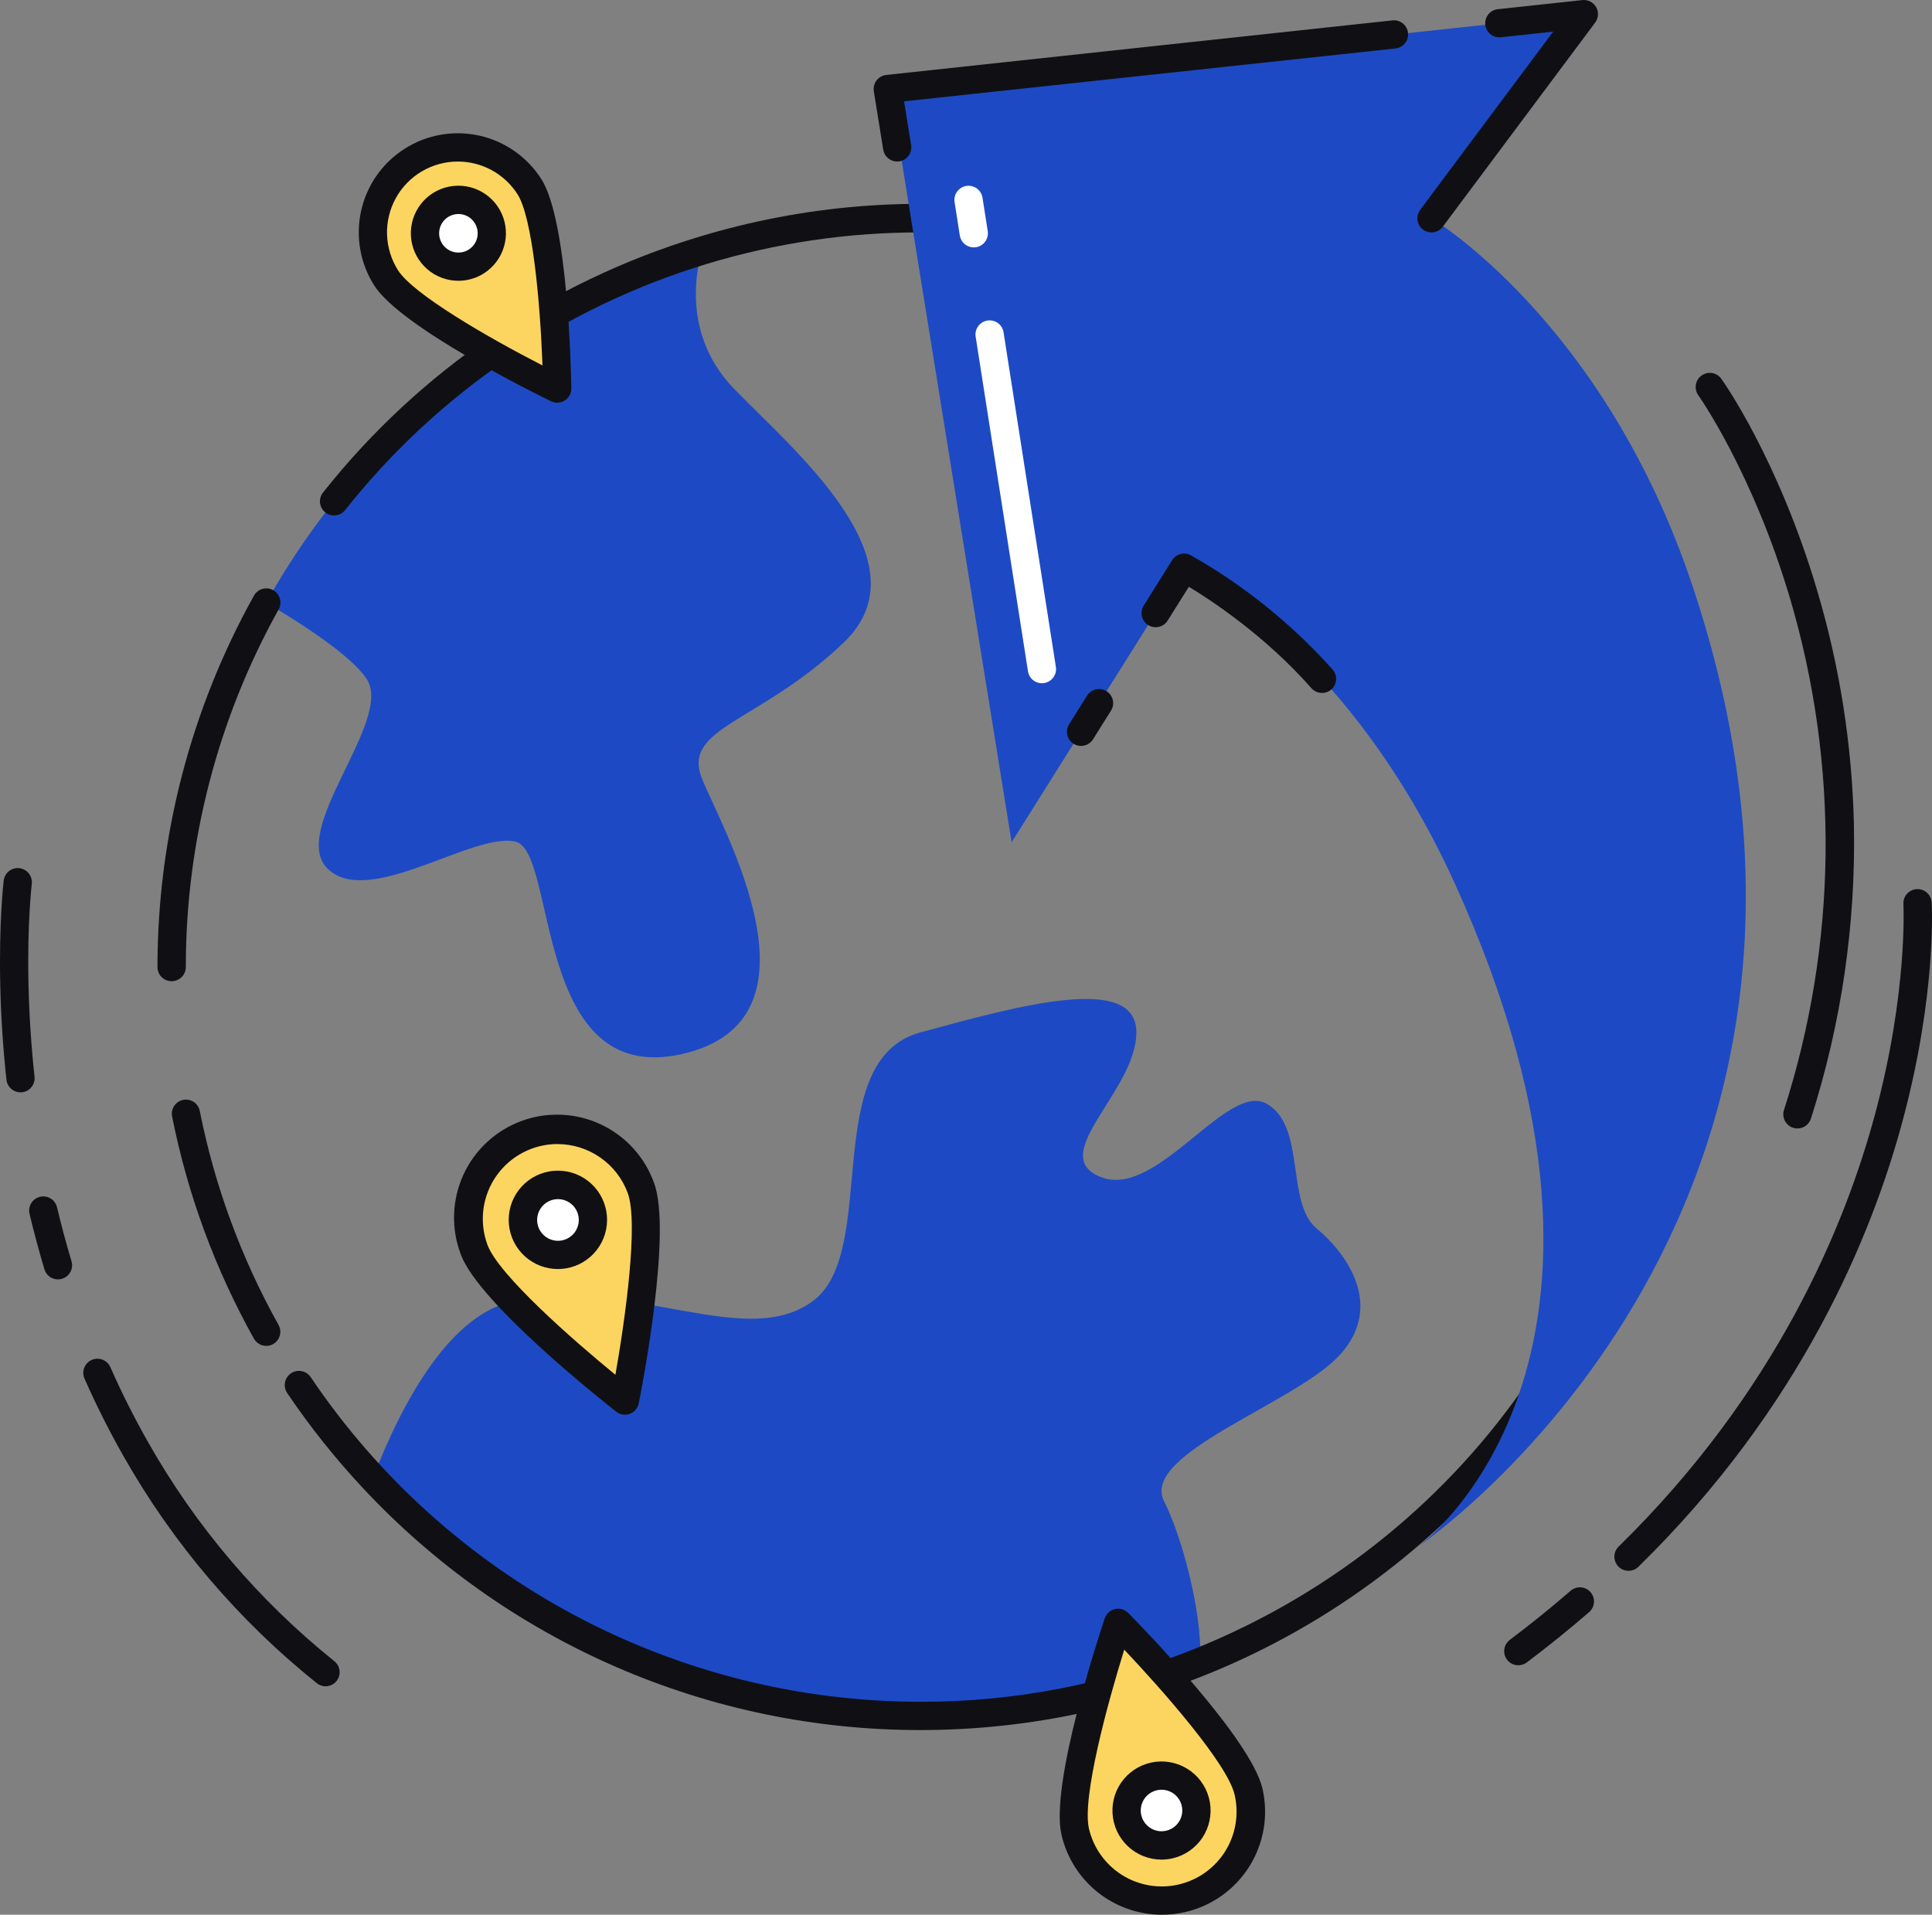 <?xml version="1.0" encoding="UTF-8"?>
<svg width="420px" height="416.245px" viewBox="0 0 420 416.245" version="1.1" xmlns="http://www.w3.org/2000/svg" xmlns:xlink="../../external.html?link=http://www.w3.org/1999/xlink">
    <rect x="0" y="0" width="420" height="416.245" fill="#808080" stroke="none"/>
    <title>global-cdn-big</title>
    <g id="Hosting" stroke="none" stroke-width="1" fill="none" fill-rule="evenodd">
        <g id="Desktop-HD" transform="translate(-1201, -3068)">
            <g id="global-cdn-big" transform="translate(1201, 3068)">
                <path d="M183.362,139.741 C164.87,157.343 148,158.095 152.662,169.419 C157.323,180.742 180.697,221.78 148.282,229.137 C115.867,236.495 121.163,185.245 112.106,182.983 C103.05,180.722 80.449,197.31 71.402,189.016 C62.356,180.722 85.729,156.606 79.692,147.57 C76.448,142.699 66.429,136.083 57.869,131.007 C78.401,94.214 112.371,66.79 152.667,54.476 C152.667,54.476 146.67,71.167 159.539,84.475 C172.407,97.784 201.854,122.145 183.362,139.741 Z" id="Path" fill="#1D4AC4" fill-rule="nonzero"></path>
                <path d="M291.294,294.522 C281.7,305.074 247.802,315.973 253.058,326.356 C256.68,333.477 261.305,349.65 260.953,361.262 C230.434,373.531 196.92,376.28 164.811,369.143 C132.703,362.009 103.506,345.325 81.058,321.284 C87.709,304.158 98.122,285.323 112.111,282.766 C138.493,277.939 162.358,293.617 176.802,282.766 C191.247,271.912 178.02,230.455 200.089,224.434 C222.158,218.412 247.031,211.641 247.031,224.434 C247.031,237.227 227.217,251.206 239.386,255.912 C251.553,260.618 266.761,235.088 275.361,239.939 C283.963,244.787 279.454,261.429 286.225,267.056 C292.994,272.685 300.87,283.973 291.294,294.522 Z" id="Path" fill="#1D4AC4" fill-rule="nonzero"></path>
                <path d="M57.874,292.573 C57.327,292.573 56.79,292.428 56.319,292.152 C55.847,291.873 55.459,291.476 55.193,290.997 C46.798,275.974 40.809,259.727 37.443,242.848 C37.343,242.446 37.326,242.028 37.394,241.617 C37.461,241.207 37.61,240.815 37.833,240.465 C38.057,240.115 38.349,239.813 38.692,239.578 C39.034,239.344 39.421,239.181 39.829,239.102 C40.236,239.021 40.656,239.023 41.062,239.11 C41.468,239.197 41.853,239.365 42.192,239.605 C42.532,239.844 42.819,240.149 43.037,240.504 C43.255,240.857 43.399,241.252 43.46,241.662 C46.703,257.911 52.47,273.553 60.55,288.019 C60.811,288.488 60.946,289.014 60.941,289.55 C60.935,290.084 60.79,290.61 60.52,291.071 C60.249,291.534 59.863,291.915 59.399,292.181 C58.935,292.449 58.409,292.589 57.874,292.589 L57.874,292.573 Z" id="Path" fill="#101014" fill-rule="nonzero"></path>
                <path d="M200.068,376.096 C177.318,376.12 154.806,371.453 133.941,362.385 C113.075,353.317 94.304,340.043 78.801,323.391 C72.811,316.977 67.336,310.098 62.427,302.822 C61.971,302.143 61.802,301.312 61.959,300.51 C62.116,299.707 62.585,299 63.264,298.542 C63.943,298.087 64.775,297.918 65.577,298.074 C66.38,298.231 67.088,298.7 67.544,299.378 C82.169,321.092 101.901,338.883 125.008,351.189 C148.114,363.495 173.889,369.938 200.068,369.953 C220.533,369.99 240.81,366.071 259.787,358.41 C320.531,333.908 359.783,275.745 359.783,210.234 C359.783,122.17 288.148,50.525 200.068,50.525 C184.351,50.511 168.719,52.816 153.675,57.366 L153.537,57.413 C122.568,66.815 95.204,85.44 75.097,110.801 C74.852,111.134 74.543,111.414 74.187,111.624 C73.832,111.835 73.437,111.971 73.028,112.026 C72.618,112.08 72.202,112.051 71.804,111.941 C71.406,111.831 71.034,111.641 70.711,111.384 C70.387,111.127 70.119,110.807 69.923,110.443 C69.726,110.08 69.605,109.68 69.566,109.269 C69.528,108.858 69.572,108.443 69.698,108.049 C69.824,107.656 70.027,107.292 70.297,106.979 C91.156,80.673 119.535,61.346 151.654,51.574 L151.787,51.533 C174.607,44.571 198.661,42.614 222.306,45.794 C245.953,48.975 268.634,57.218 288.806,69.962 C308.975,82.707 326.158,99.652 339.183,119.642 C352.207,139.631 360.767,162.196 364.279,185.795 C367.788,209.394 366.168,233.473 359.526,256.388 C352.883,279.304 341.377,300.517 325.79,318.58 C310.201,336.644 290.902,351.134 269.205,361.059 C247.51,370.985 223.926,376.112 200.068,376.096 Z" id="Path" fill="#101014" fill-rule="nonzero"></path>
                <path d="M37.304,213.306 C36.49,213.306 35.709,212.983 35.133,212.407 C34.557,211.83 34.234,211.049 34.234,210.234 C34.236,181.97 41.457,154.174 55.213,129.482 C55.409,129.13 55.673,128.82 55.99,128.57 C56.306,128.32 56.669,128.134 57.056,128.024 C57.444,127.915 57.85,127.882 58.251,127.929 C58.651,127.976 59.039,128.101 59.391,128.298 C59.743,128.494 60.053,128.758 60.303,129.074 C60.553,129.391 60.738,129.753 60.848,130.141 C60.958,130.529 60.991,130.935 60.944,131.335 C60.897,131.736 60.772,132.123 60.575,132.475 C47.332,156.258 40.386,183.029 40.395,210.249 C40.393,210.655 40.311,211.054 40.155,211.425 C39.998,211.796 39.77,212.136 39.483,212.42 C39.196,212.701 38.856,212.927 38.482,213.077 C38.108,213.23 37.708,213.309 37.304,213.306 Z" id="Path" fill="#101014" fill-rule="nonzero"></path>
                <path d="M257.427,123.404 C257.427,123.404 292.436,139.742 316.188,191.892 C363.979,296.821 308.131,336.323 308.131,336.323 C308.131,336.323 413.898,265.154 367.97,127.467 C348.695,69.683 311.174,47.456 311.174,47.456 L344.299,3.073 L193.499,19.324 L219.922,183.101 L257.427,123.404 Z" id="Path" fill="#1D4AC4" fill-rule="nonzero"></path>
                <path d="M115.13,40.599 C120.605,49.205 121.163,84.48 121.163,84.48 C121.163,84.48 89.439,69.027 83.974,60.431 C81.356,56.3 80.485,51.299 81.55,46.525 C82.615,41.752 85.531,37.596 89.657,34.969 C93.783,32.343 98.782,31.461 103.558,32.516 C108.333,33.572 112.495,36.478 115.13,40.599 Z" id="Path" fill="#FCD561" fill-rule="nonzero"></path>
                <circle id="Oval" fill="#FFFFFF" cx="100.5" cy="50.5" r="6.5"></circle>
                <path d="M99.678,61.04 C97.188,61.047 94.78,60.156 92.895,58.529 C91.01,56.903 89.776,54.65 89.419,52.187 C89.062,49.723 89.606,47.213 90.952,45.118 C92.297,43.023 94.354,41.485 96.743,40.785 C99.132,40.086 101.694,40.272 103.957,41.31 C106.22,42.347 108.032,44.167 109.06,46.434 C110.089,48.701 110.265,51.264 109.555,53.65 C108.846,56.036 107.299,58.087 105.199,59.423 C103.549,60.475 101.634,61.036 99.678,61.04 Z M99.647,46.524 C98.853,46.523 98.075,46.75 97.406,47.179 C96.554,47.721 95.927,48.552 95.639,49.519 C95.351,50.486 95.422,51.525 95.838,52.444 C96.255,53.364 96.989,54.102 97.906,54.523 C98.824,54.944 99.862,55.02 100.831,54.737 C101.8,54.454 102.634,53.831 103.18,52.982 C103.726,52.133 103.947,51.116 103.803,50.117 C103.659,49.118 103.16,48.205 102.396,47.544 C101.632,46.884 100.656,46.522 99.647,46.524 Z" id="Shape" fill="#101014" fill-rule="nonzero"></path>
                <path d="M233.736,398.204 C231.326,387.808 243.048,352.794 243.048,352.794 C243.048,352.794 268.981,379.079 271.391,389.481 C272.525,394.466 271.636,399.696 268.921,404.026 C266.206,408.358 261.886,411.436 256.907,412.591 C251.927,413.743 246.694,412.878 242.351,410.181 C238.008,407.485 234.912,403.179 233.736,398.204 Z" id="Path" fill="#FCD561" fill-rule="nonzero"></path>
                <circle id="Oval" fill="#FFFFFF" cx="252.5" cy="393.5" r="6.5"></circle>
                <path d="M252.484,404.262 C249.762,404.257 247.142,403.213 245.166,401.34 C243.188,399.467 242.001,396.907 241.851,394.19 C241.699,391.47 242.593,388.794 244.35,386.713 C246.105,384.633 248.591,383.301 251.298,382.994 C254.002,382.686 256.725,383.425 258.903,385.059 C261.081,386.692 262.555,389.099 263.015,391.783 C263.478,394.466 262.897,397.225 261.392,399.496 C259.884,401.763 257.567,403.371 254.915,403.986 C254.118,404.17 253.303,404.262 252.484,404.262 Z M252.516,389.065 C252.171,389.068 251.827,389.107 251.493,389.189 C250.914,389.323 250.364,389.568 249.88,389.915 C249.396,390.259 248.986,390.696 248.673,391.201 C248.357,391.704 248.144,392.267 248.047,392.853 C247.949,393.44 247.97,394.04 248.104,394.618 C248.299,395.444 248.723,396.199 249.325,396.794 C249.927,397.391 250.688,397.807 251.514,397.994 C252.342,398.178 253.205,398.128 254.005,397.844 C254.807,397.562 255.51,397.06 256.038,396.397 C256.567,395.734 256.899,394.934 256.993,394.09 C257.088,393.248 256.943,392.393 256.575,391.63 C256.209,390.865 255.633,390.217 254.918,389.765 C254.2,389.312 253.368,389.07 252.521,389.065 L252.516,389.065 Z" id="Shape" fill="#101014" fill-rule="nonzero"></path>
                <path d="M121.137,87.55 C120.671,87.55 120.211,87.443 119.792,87.238 C116.466,85.601 87.131,71.146 81.36,62.064 C78.293,57.246 77.267,51.408 78.505,45.833 C79.743,40.258 83.145,35.404 87.963,32.338 C92.78,29.271 98.619,28.245 104.193,29.483 C109.768,30.721 114.622,34.123 117.689,38.941 C123.466,48.013 124.146,80.719 124.203,84.419 C124.209,84.826 124.135,85.231 123.984,85.609 C123.832,85.988 123.607,86.332 123.321,86.623 C123.036,86.913 122.695,87.144 122.319,87.302 C121.943,87.459 121.54,87.54 121.132,87.54 L121.137,87.55 Z M99.504,35.119 C96.747,35.122 94.042,35.866 91.672,37.272 C89.301,38.678 87.351,40.695 86.026,43.112 C84.701,45.529 84.049,48.258 84.139,51.013 C84.23,53.768 85.058,56.448 86.538,58.773 C89.787,63.89 105.7,73.172 117.934,79.445 C117.423,65.707 115.765,47.358 112.516,42.246 C111.122,40.059 109.199,38.259 106.925,37.012 C104.65,35.767 102.097,35.115 99.504,35.119 Z" id="Shape" fill="#101014" fill-rule="nonzero"></path>
                <path d="M252.521,416.245 C247.47,416.227 242.575,414.504 238.626,411.355 C234.68,408.206 231.91,403.815 230.768,398.896 C228.211,387.971 238.931,355.485 240.157,351.82 C240.323,351.321 240.615,350.871 241.007,350.516 C241.396,350.158 241.872,349.911 242.385,349.792 C242.901,349.674 243.435,349.69 243.943,349.84 C244.448,349.989 244.908,350.266 245.274,350.645 C247.991,353.396 271.883,377.866 274.44,388.789 C275.105,391.654 275.2,394.624 274.716,397.525 C274.232,400.424 273.182,403.202 271.628,405.699 C270.07,408.195 268.037,410.358 265.643,412.068 C263.252,413.777 260.545,415.001 257.677,415.664 C255.988,416.056 254.257,416.25 252.521,416.245 Z M244.4,358.621 C240.778,370.261 235.191,390.77 236.724,397.51 C237.698,401.708 240.302,405.349 243.959,407.632 C247.618,409.913 252.032,410.647 256.233,409.674 C260.432,408.7 264.075,406.099 266.356,402.439 C268.637,398.78 269.371,394.366 268.397,390.165 C266.837,383.428 252.771,367.483 244.4,358.621 Z" id="Shape" fill="#101014" fill-rule="nonzero"></path>
                <path d="M139.332,258.251 C143.042,268.258 135.863,304.474 135.863,304.474 C135.863,304.474 106.805,281.695 103.116,271.693 C102.233,269.313 101.828,266.782 101.923,264.246 C102.019,261.71 102.612,259.216 103.671,256.909 C104.73,254.602 106.232,252.527 108.093,250.801 C109.954,249.075 112.136,247.734 114.516,246.85 C116.896,245.968 119.426,245.563 121.962,245.658 C124.499,245.753 126.991,246.347 129.298,247.405 C131.605,248.465 133.681,249.967 135.407,251.827 C137.133,253.689 138.476,255.87 139.358,258.251 L139.332,258.251 Z" id="Path" fill="#FCD561" fill-rule="nonzero"></path>
                <path d="M135.864,307.547 C135.177,307.547 134.511,307.318 133.97,306.897 C130.926,304.506 104.114,283.276 100.2,272.756 C99.134,269.991 98.629,267.04 98.713,264.078 C98.796,261.113 99.468,258.196 100.687,255.494 C101.907,252.792 103.651,250.359 105.818,248.336 C107.985,246.313 110.532,244.742 113.312,243.711 C116.091,242.68 119.047,242.212 122.009,242.333 C124.971,242.451 127.88,243.159 130.566,244.411 C133.253,245.666 135.664,247.439 137.66,249.63 C139.656,251.824 141.196,254.389 142.193,257.18 C146.097,267.7 139.635,301.283 138.862,305.074 C138.723,305.771 138.347,306.4 137.797,306.849 C137.248,307.299 136.559,307.547 135.848,307.547 L135.864,307.547 Z M121.194,248.702 C118.573,248.707 115.992,249.346 113.671,250.561 C111.35,251.779 109.357,253.539 107.863,255.691 C106.368,257.843 105.415,260.326 105.086,262.926 C104.757,265.525 105.06,268.166 105.971,270.623 C108.376,277.11 124.351,291.147 133.786,298.868 C135.899,286.864 138.862,265.809 136.452,259.319 C135.294,256.207 133.212,253.521 130.485,251.627 C127.757,249.73 124.515,248.715 121.194,248.712 L121.194,248.702 Z" id="Shape" fill="#101014" fill-rule="nonzero"></path>
                <circle id="Oval" fill="#FFFFFF" cx="119.5" cy="264.5" r="6.5"></circle>
                <path d="M121.296,275.879 C118.624,275.881 116.046,274.887 114.072,273.085 C112.097,271.283 110.869,268.808 110.629,266.148 C110.388,263.486 111.153,260.832 112.772,258.703 C114.391,256.578 116.748,255.136 119.378,254.66 C122.007,254.186 124.72,254.713 126.981,256.136 C129.242,257.562 130.887,259.782 131.593,262.36 C132.299,264.935 132.015,267.684 130.795,270.062 C129.576,272.441 127.51,274.277 125.006,275.208 C123.819,275.65 122.562,275.876 121.296,275.879 Z M121.296,260.682 C120.76,260.682 120.228,260.779 119.725,260.963 C118.664,261.355 117.788,262.131 117.27,263.139 C116.752,264.144 116.63,265.306 116.927,266.401 C117.225,267.492 117.92,268.431 118.876,269.037 C119.833,269.642 120.981,269.868 122.095,269.668 C123.209,269.468 124.208,268.858 124.895,267.958 C125.582,267.061 125.907,265.935 125.807,264.809 C125.707,263.681 125.188,262.634 124.353,261.868 C123.518,261.105 122.427,260.682 121.296,260.682 Z" id="Shape" fill="#101014" fill-rule="nonzero"></path>
                <path d="M195.039,35.114 C194.313,35.114 193.61,34.858 193.056,34.389 C192.501,33.921 192.131,33.271 192.009,32.556 L189.963,19.835 C189.897,19.423 189.915,19.002 190.017,18.597 C190.119,18.193 190.303,17.813 190.556,17.482 C190.809,17.151 191.126,16.876 191.489,16.672 C191.851,16.468 192.251,16.339 192.665,16.294 L302.735,4.429 C303.543,4.349 304.348,4.59 304.974,5.101 C305.603,5.611 306.005,6.349 306.092,7.154 C306.179,7.959 305.945,8.765 305.439,9.398 C304.934,10.031 304.2,10.439 303.395,10.533 L196.538,22.03 L198.073,31.558 C198.137,31.957 198.122,32.365 198.028,32.758 C197.934,33.152 197.763,33.523 197.525,33.85 C197.287,34.177 196.987,34.454 196.642,34.665 C196.297,34.875 195.914,35.016 195.515,35.078 C195.357,35.102 195.198,35.114 195.039,35.114 Z" id="Path" fill="#101014" fill-rule="nonzero"></path>
                <path d="M311.185,50.525 C310.614,50.525 310.056,50.366 309.572,50.066 C309.088,49.767 308.696,49.339 308.444,48.83 C308.188,48.321 308.081,47.75 308.131,47.184 C308.181,46.616 308.388,46.074 308.728,45.618 L337.644,6.879 L326.319,8.097 C325.916,8.147 325.506,8.116 325.114,8.006 C324.722,7.896 324.354,7.709 324.035,7.456 C323.717,7.202 323.451,6.889 323.254,6.532 C323.057,6.175 322.933,5.783 322.891,5.378 C322.846,4.973 322.886,4.563 323.002,4.173 C323.117,3.783 323.309,3.419 323.57,3.104 C323.828,2.789 324.146,2.529 324.504,2.338 C324.864,2.147 325.259,2.03 325.664,1.993 L343.989,0.018 C344.583,-0.047 345.183,0.064 345.715,0.336 C346.249,0.608 346.688,1.03 346.985,1.55 C347.283,2.069 347.419,2.664 347.382,3.261 C347.346,3.858 347.135,4.431 346.777,4.91 L313.66,49.272 C313.376,49.661 313.003,49.977 312.571,50.194 C312.142,50.412 311.666,50.525 311.185,50.525 Z" id="Path" fill="#101014" fill-rule="nonzero"></path>
                <path d="M390.743,245.321 C390.428,245.321 390.115,245.271 389.812,245.171 C389.039,244.927 388.392,244.382 388.018,243.659 C387.645,242.935 387.571,242.096 387.818,241.32 C399.438,205.182 399.885,166.38 389.107,129.984 C380.976,102.624 369.317,86.087 369.198,85.923 C368.722,85.26 368.53,84.436 368.664,83.631 C368.796,82.827 369.243,82.108 369.906,81.633 C370.569,81.158 371.395,80.966 372.197,81.098 C373.002,81.231 373.723,81.678 374.197,82.341 C374.71,83.047 386.574,99.887 394.992,128.218 C399.917,144.75 402.616,161.865 403.021,179.11 C403.468,200.842 400.311,222.498 393.671,243.198 C393.471,243.816 393.08,244.353 392.553,244.735 C392.027,245.116 391.393,245.321 390.743,245.321 Z" id="Path" fill="#101014" fill-rule="nonzero"></path>
                <path d="M330.06,362.019 C329.418,362.019 328.789,361.817 328.268,361.441 C327.745,361.065 327.355,360.533 327.15,359.923 C326.945,359.313 326.94,358.652 327.129,358.039 C327.321,357.424 327.7,356.884 328.213,356.498 C332.772,353.07 337.218,349.477 341.44,345.82 C342.055,345.286 342.858,345.018 343.671,345.075 C344.481,345.136 345.239,345.512 345.77,346.128 C346.304,346.743 346.572,347.546 346.514,348.358 C346.457,349.171 346.078,349.926 345.462,350.46 C341.132,354.209 336.573,357.889 331.906,361.404 C331.375,361.804 330.725,362.019 330.06,362.019 Z" id="Path" fill="#101014" fill-rule="nonzero"></path>
                <path d="M354.022,341.479 C353.412,341.482 352.815,341.3 352.307,340.958 C351.802,340.619 351.407,340.135 351.176,339.569 C350.947,339.007 350.889,338.383 351.013,337.786 C351.136,337.189 351.436,336.642 351.873,336.215 C386.085,302.735 401.095,266.572 407.645,242.122 C414.772,215.587 413.785,196.727 413.785,196.538 C413.762,196.135 413.817,195.731 413.951,195.349 C414.083,194.968 414.29,194.616 414.559,194.314 C415.101,193.705 415.864,193.336 416.676,193.289 C417.492,193.241 418.292,193.519 418.899,194.061 C419.51,194.603 419.878,195.365 419.925,196.18 C419.973,196.973 421.001,216.024 413.667,243.459 C406.919,268.71 391.467,306.068 356.171,340.606 C355.595,341.166 354.825,341.482 354.022,341.479 Z" id="Path" fill="#101014" fill-rule="nonzero"></path>
                <path d="M70.793,366.594 C70.097,366.594 69.421,366.355 68.88,365.918 C51.897,352.315 37.658,335.605 26.922,316.68 C23.783,311.166 20.928,305.497 18.367,299.691 C18.038,298.944 18.019,298.1 18.314,297.34 C18.609,296.577 19.194,295.966 19.941,295.638 C20.687,295.309 21.533,295.288 22.294,295.582 C23.054,295.88 23.667,296.464 23.995,297.211 C26.471,302.825 29.231,308.307 32.264,313.639 C42.607,331.888 56.325,348.003 72.687,361.128 C73.183,361.528 73.543,362.069 73.718,362.68 C73.892,363.293 73.873,363.942 73.661,364.542 C73.45,365.142 73.058,365.663 72.539,366.029 C72.019,366.397 71.399,366.594 70.763,366.594 L70.793,366.594 Z" id="Path" fill="#101014" fill-rule="nonzero"></path>
                <path d="M12.601,278.128 C11.94,278.128 11.296,277.918 10.766,277.523 C10.236,277.128 9.848,276.573 9.658,275.939 C8.481,272.004 7.392,267.947 6.42,263.878 C6.23,263.086 6.364,262.252 6.79,261.558 C7.216,260.863 7.901,260.366 8.694,260.176 C9.486,259.987 10.322,260.121 11.016,260.547 C11.71,260.974 12.206,261.658 12.396,262.452 C13.337,266.406 14.396,270.352 15.543,274.179 C15.68,274.637 15.708,275.121 15.625,275.592 C15.542,276.063 15.349,276.51 15.064,276.892 C14.778,277.276 14.406,277.589 13.978,277.802 C13.551,278.018 13.079,278.128 12.601,278.128 Z" id="Path" fill="#101014" fill-rule="nonzero"></path>
                <path d="M4.47,237.461 C3.709,237.466 2.974,237.187 2.407,236.68 C1.84,236.174 1.481,235.475 1.4,234.72 C0.663,227.914 0.213,221.032 0.059,214.251 C-0.253,200.4 0.765,191.774 0.806,191.416 C0.855,191.015 0.981,190.628 1.18,190.276 C1.377,189.925 1.643,189.616 1.96,189.367 C2.278,189.118 2.641,188.934 3.029,188.825 C3.418,188.717 3.824,188.686 4.224,188.734 C4.625,188.783 5.012,188.91 5.363,189.107 C5.715,189.305 6.024,189.571 6.273,189.888 C6.522,190.205 6.706,190.569 6.814,190.957 C6.923,191.346 6.954,191.752 6.906,192.152 C6.906,192.234 5.882,200.738 6.199,214.114 C6.348,220.709 6.788,227.417 7.504,234.07 C7.592,234.878 7.354,235.69 6.844,236.324 C6.333,236.958 5.592,237.363 4.782,237.45 C4.69,237.45 4.578,237.461 4.47,237.461 Z" id="Path" fill="#101014" fill-rule="nonzero"></path>
                <path d="M226.502,148.537 C225.77,148.536 225.063,148.273 224.507,147.797 C223.952,147.32 223.584,146.661 223.474,145.938 L212.114,73.28 C212.038,72.876 212.043,72.461 212.133,72.06 C212.22,71.659 212.388,71.28 212.625,70.945 C212.862,70.61 213.164,70.325 213.511,70.109 C213.861,69.892 214.251,69.748 214.656,69.684 C215.061,69.62 215.476,69.639 215.874,69.738 C216.271,69.837 216.647,70.016 216.976,70.262 C217.302,70.508 217.578,70.818 217.786,71.173 C217.991,71.528 218.126,71.921 218.176,72.328 L229.54,144.986 C229.666,145.79 229.466,146.611 228.987,147.268 C228.509,147.925 227.785,148.365 226.983,148.491 C226.825,148.519 226.662,148.534 226.502,148.537 Z" id="Path" fill="#FFFFFF" fill-rule="nonzero"></path>
                <path d="M211.683,53.784 C210.952,53.784 210.247,53.522 209.69,53.046 C209.135,52.571 208.768,51.912 208.654,51.19 L207.518,43.929 C207.456,43.531 207.473,43.124 207.568,42.733 C207.663,42.341 207.835,41.971 208.072,41.646 C208.31,41.32 208.61,41.044 208.954,40.834 C209.299,40.624 209.681,40.484 210.078,40.422 C210.478,40.36 210.886,40.377 211.275,40.472 C211.667,40.567 212.038,40.738 212.364,40.976 C212.688,41.214 212.964,41.513 213.175,41.858 C213.385,42.202 213.525,42.584 213.588,42.983 L214.724,50.239 C214.792,50.677 214.764,51.125 214.643,51.553 C214.522,51.98 214.311,52.375 214.022,52.712 C213.732,53.049 213.375,53.32 212.969,53.505 C212.567,53.69 212.128,53.785 211.683,53.784 Z" id="Path" fill="#FFFFFF" fill-rule="nonzero"></path>
                <path d="M287.391,150.63 C286.956,150.632 286.528,150.542 286.13,150.365 C285.733,150.189 285.378,149.93 285.089,149.606 C275.1,138.268 263.444,130.582 258.451,127.558 L253.795,134.973 C253.353,135.643 252.666,136.113 251.882,136.283 C251.098,136.453 250.277,136.309 249.599,135.883 C248.92,135.456 248.433,134.78 248.246,134 C248.06,133.219 248.183,132.397 248.596,131.708 L254.818,121.771 C255.231,121.114 255.878,120.638 256.628,120.439 C257.377,120.24 258.175,120.332 258.861,120.697 C270.415,127.246 280.827,135.635 289.684,145.534 C290.079,145.976 290.339,146.524 290.429,147.111 C290.521,147.698 290.439,148.298 290.195,148.84 C289.95,149.382 289.556,149.841 289.056,150.162 C288.556,150.483 287.975,150.653 287.38,150.65 L287.391,150.63 Z" id="Path" fill="#101014" fill-rule="nonzero"></path>
                <path d="M235.006,162.158 C234.457,162.157 233.92,162.009 233.449,161.73 C232.976,161.451 232.589,161.051 232.323,160.571 C232.06,160.091 231.929,159.549 231.944,159.001 C231.957,158.453 232.121,157.92 232.413,157.456 L236.285,151.285 C236.495,150.934 236.772,150.628 237.103,150.386 C237.432,150.144 237.805,149.97 238.203,149.875 C238.6,149.779 239.013,149.764 239.418,149.83 C239.82,149.896 240.207,150.042 240.552,150.26 C240.899,150.477 241.199,150.762 241.433,151.096 C241.667,151.431 241.833,151.809 241.92,152.209 C242.007,152.608 242.014,153.021 241.938,153.423 C241.865,153.825 241.709,154.208 241.483,154.549 L237.611,160.72 C237.335,161.161 236.95,161.524 236.493,161.776 C236.038,162.027 235.527,162.159 235.006,162.158 Z" id="Path" fill="#101014" fill-rule="nonzero"></path>
            </g>
        </g>
    </g>
</svg>